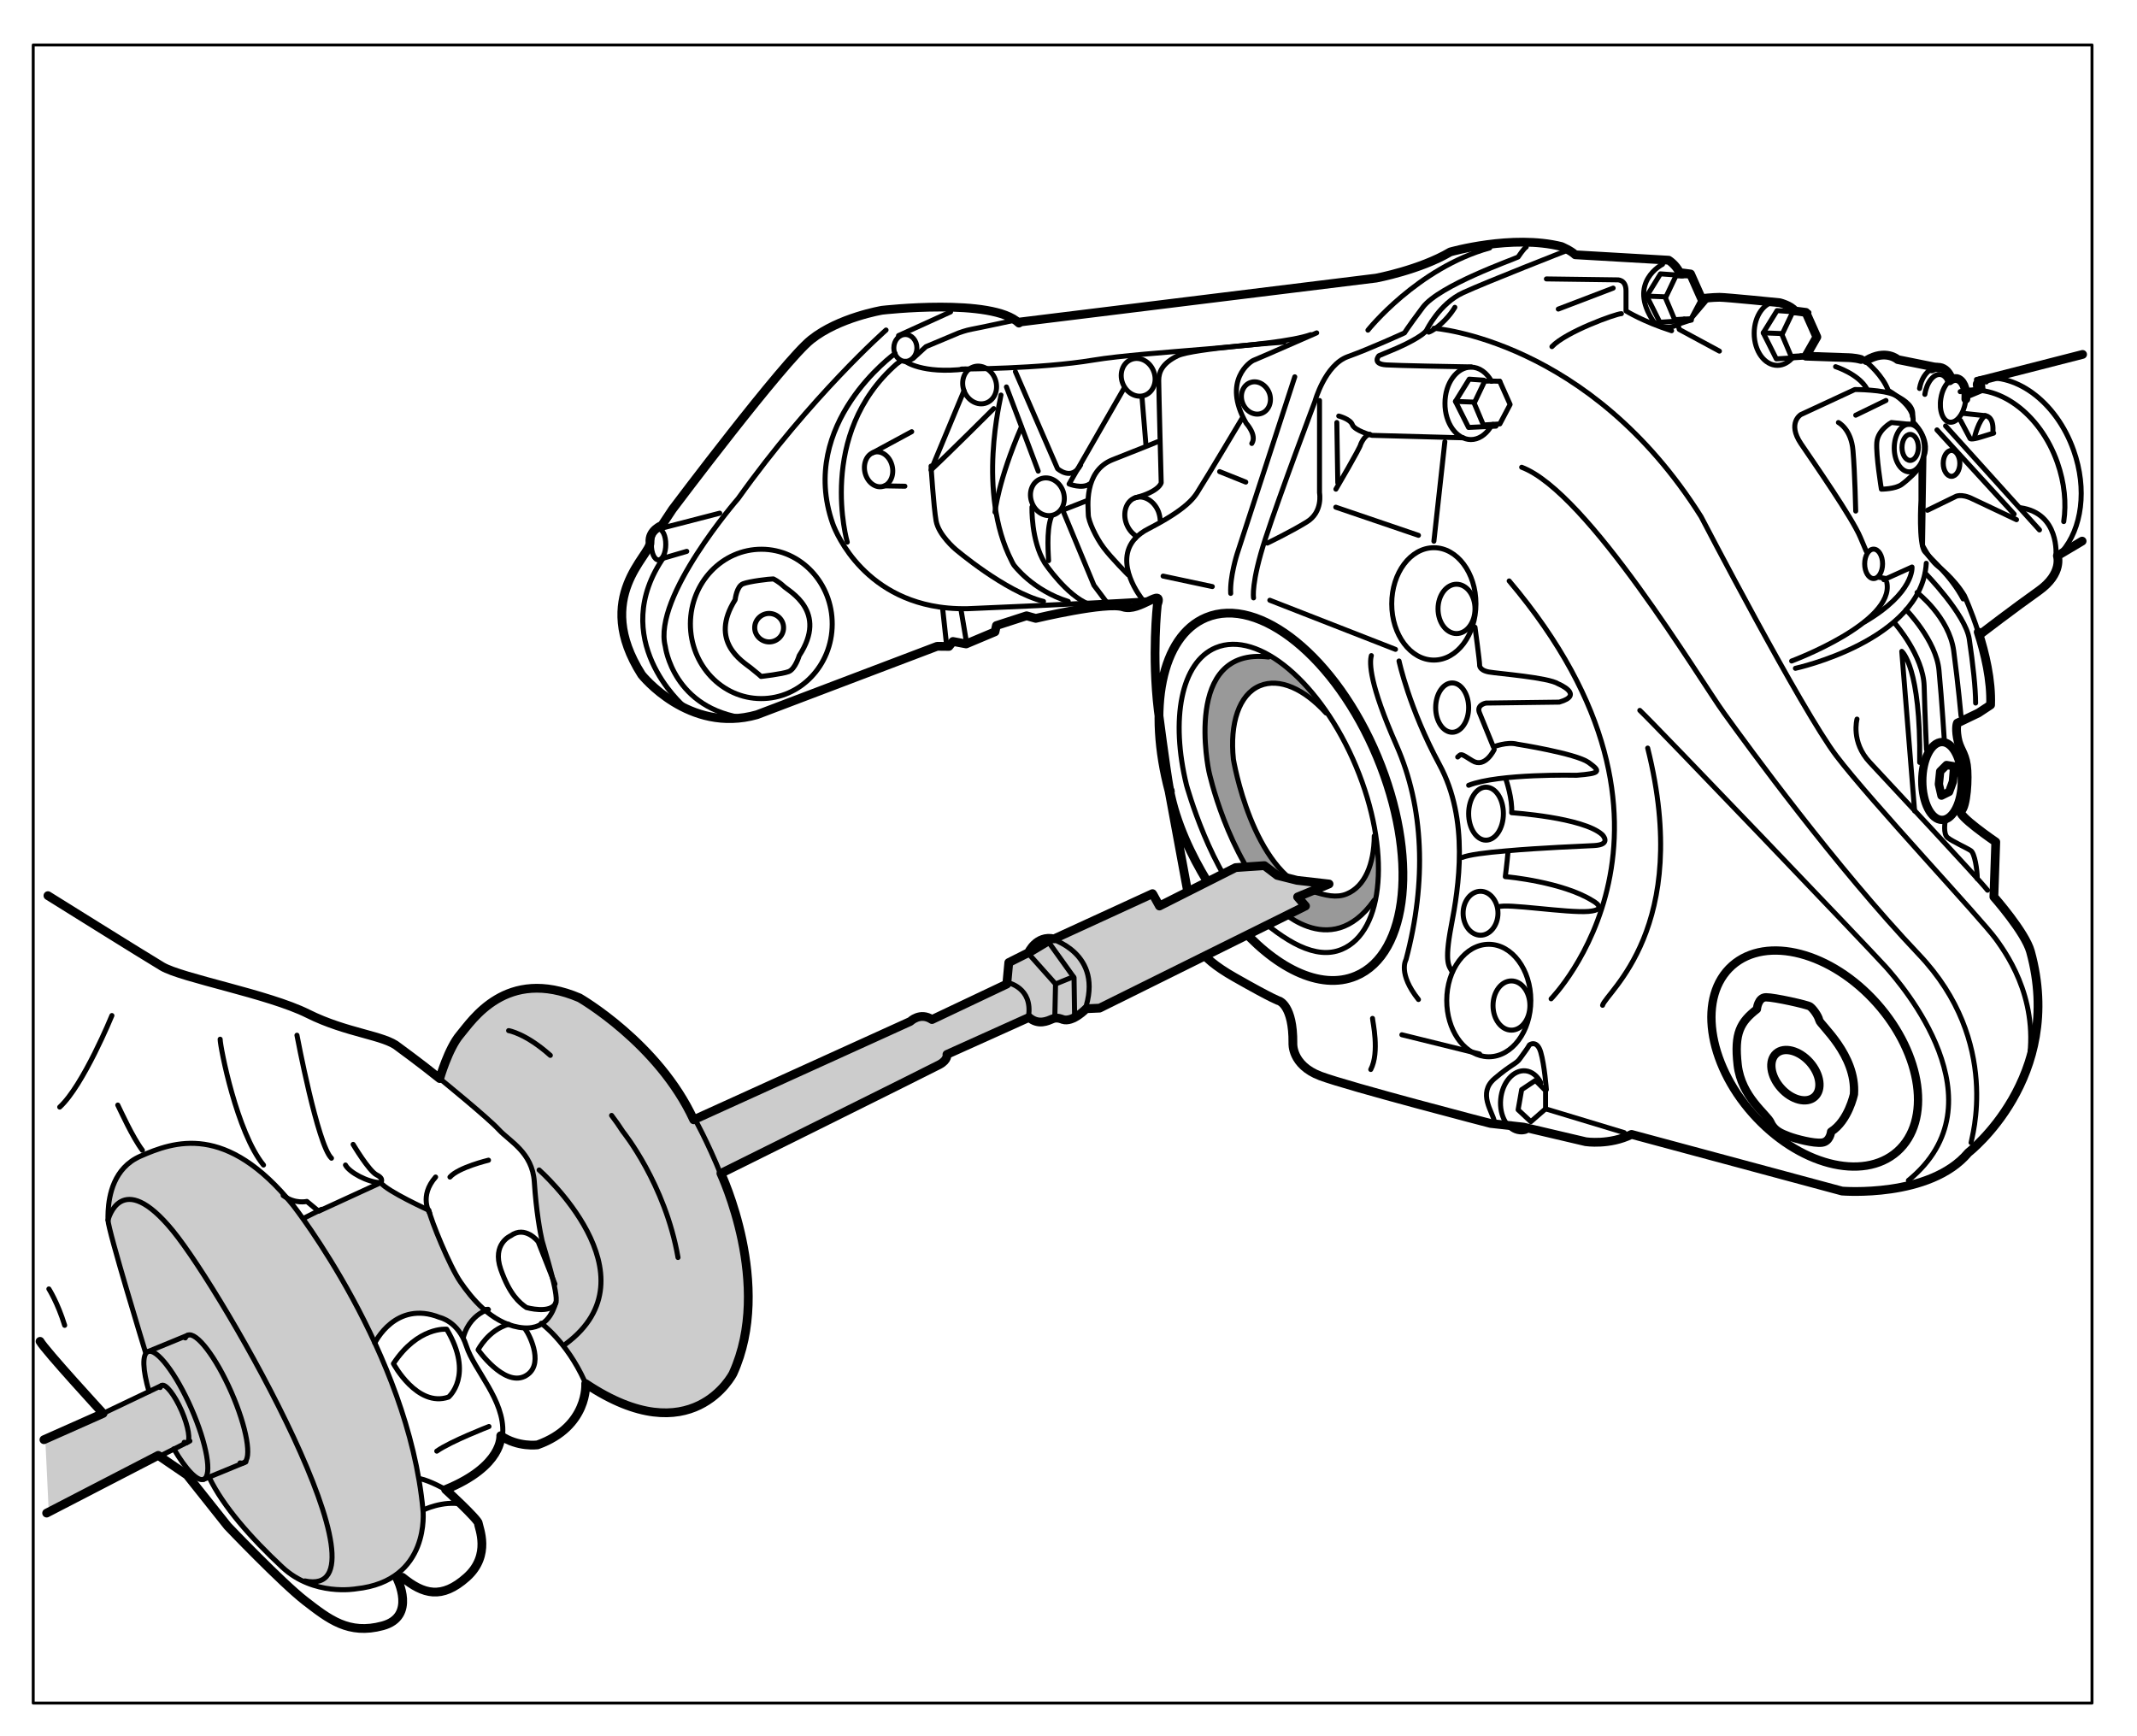 <?xml version="1.0" encoding="UTF-8"?>

<!DOCTYPE svg PUBLIC "-//W3C//DTD SVG 1.1//EN"
  "http://www.w3.org/Graphics/SVG/1.1/DTD/svg11.dtd">

<!-- Generator: Creation Date:2019-08-29 by DrawSVG v11.0.1 build 12123
  TechSVG Profile Copyright(c) 2012-2019 Larson Software Technology, Inc.
--> 
<svg xmlns="http://www.w3.org/2000/svg"
 
 xmlns:xlink="http://www.w3.org/1999/xlink"
 xmlns:ev="http://www.w3.org/2001/xml-events"
 version="1.1"
 width="181.42pt" height="147.40pt"
 viewBox="0.00 0.00 181.42 147.40"
 stroke-linejoin="round" stroke-linecap="round" fill="none" fill-rule="evenodd"
 preserveAspectRatio="xMidYMid meet"
 zoomAndPan="magnify">

<rect x="0.00" y="0.00" width="181.42" height="147.40" fill="#333333" stroke="none"/>

<desc>
"ProfileId:ATA GRAPHICS.GREXCHANGE","ProfileEd:2.6","Source:Created by IsoDraw 5,CGM Filter 5.04","Date:20031113","ColourClass:"
</desc>

<rect fill="#FFFFFF" stroke="none" x="0" y="0" width="181.42pt" height="147.40pt" />

<defs>
</defs>

<!--start metafileId:pictureId-39590023.cgm:Picture 1-->
<g id="grobject.AUTOID_12694" apsname="">
<path  fill="#999999" d="M116.74 76.58C117.11 74.9 117.12 72.85 116.75 70.62C116.75 70.62 116.67 70.97 116.67 70.97C116.65 73.38 115.86 75.26 114.34 75.89C113.47 76.26 112.51 76.02 111.42 75.67C106.29 74.01 104.71 64.47 104.71 64.47C104.39 61.43 105.18 58.96 106.96 58.22C108.62 57.53 110.73 58.5 112.57 60.53C112.57 60.53 112.77 60.66 112.77 60.66C111.26 58.41 109.53 56.67 107.82 55.67C107.82 55.67 107.69 55.78 107.69 55.78C100.36 54.89 102.63 65.49 102.63 65.49C102.63 65.49 104.15 72.64 108.27 76.88C108.27 76.88 112.88 81.81 116.66 76.43C116.66 76.43 116.74 76.58 116.74 76.58Z
"/>
</g>
<path  stroke="#000000" stroke-width="0.249" d="M177.6 144.59C177.6 144.59 2.82 144.59 2.82 144.59C2.82 144.59 2.82 3.82 2.82 3.82C2.82 3.82 177.6 3.82 177.6 3.82C177.6 3.82 177.6 144.59 177.6 144.59"/>
<path  stroke="#000000" stroke-width="0.428" d="M118.77 56.12C118.77 56.12 119.63 60.15 122.19 64.89C124.76 69.62 123.83 75.36 123.2 78.62C122.58 81.88 123.05 82.03 123.28 82.5"/>
<path  stroke="#000000" stroke-width="0.423" d="M71.93 46.03C71.93 46.03 69.28 36.88 76.12 30.9C76.12 30.9 76.43 30.68 76.43 30.68"/>
<path  stroke="#000000" stroke-width="0.423" d="M84.98 33.54C84.98 33.77 82.88 41.76 85.89 47.64C85.94 47.75 86 47.86 86.07 47.97C86.07 47.97 87.66 50.13 90.69 51.06"/>
<path  stroke="#000000" stroke-width="0.423" d="M111.78 28.26C111.78 28.26 106.65 30.51 106.42 30.59C106.19 30.67 103.7 32.3 105.8 35.94C105.8 35.94 106.73 36.95 106.27 37.65"/>
<path  stroke="#000000" stroke-width="0.423" d="M109.92 31.99C109.92 31.99 105.02 47.04 105.02 47.04C105.02 47.04 104.4 48.98 104.48 50.38"/>
<path  stroke="#000000" stroke-width="0.423" d="M112.02 34C112.02 34 112.02 41.84 112.02 41.84C112.02 41.84 112.33 43.47 110.93 44.32C109.53 45.18 107.59 46.11 107.59 46.11"/>
<path  stroke="#000000" stroke-width="0.423" d="M131.28 23.68C131.28 23.68 137.27 23.76 137.27 23.76C137.27 23.76 138.04 23.68 138.04 24.69C138.04 25.7 138.04 26.4 138.04 26.4C138.04 26.4 139.52 27.32 141.91 28.08"/>
<path  stroke="#000000" stroke-width="0.705" d="M161.07 97.76C158.15 100.34 152.65 98.9 148.78 94.54C144.92 90.19 144.14 84.56 147.05 81.98C149.97 79.4 155.47 80.84 159.34 85.19C163.21 89.55 163.98 95.17 161.07 97.76"/>
<path  stroke="#000000" stroke-width="0.705" d="M154.05 93.12C153.37 93.72 152.09 93.39 151.19 92.37C150.29 91.36 150.11 90.04 150.79 89.44C151.47 88.84 152.75 89.18 153.65 90.19C154.55 91.21 154.73 92.52 154.05 93.12"/>
<path  stroke="#000000" stroke-width="0.705" d="M149.15 85.68C149.15 85.68 149.23 84.67 149.93 84.67C150.63 84.67 153.42 85.29 153.66 85.45C153.89 85.6 154.36 86.23 154.44 86.61C154.51 87 157.62 89.56 157.39 92.9C157.39 92.9 156.92 95.15 155.45 96.08C155.45 96.08 155.37 96.93 154.67 97.01C153.97 97.09 152.49 96.7 151.87 96.47C151.25 96.23 150.63 96 150.32 95.3C150.01 94.6 147.83 93.13 147.52 90.41C147.21 87.7 147.75 86.77 149.15 85.68"/>
<path  stroke="#000000" stroke-width="0.423" d="M125.22 53.25C125.22 53.25 125.61 56.12 125.61 56.43C125.61 56.43 125.53 56.89 126.39 57.05C127.24 57.2 131.44 57.51 132.29 58.06C132.29 58.06 134.55 58.99 132.37 59.61C132.37 59.61 126.15 59.69 126.15 59.69C126.15 59.69 125.3 59.84 125.61 60.54C125.61 60.54 126.78 63.41 126.78 63.41C126.78 63.41 127.94 62.95 128.8 63.18C128.8 63.18 133.77 63.96 134.86 64.73C135.94 65.51 135.87 65.66 133.85 65.82C133.85 65.82 127.24 65.66 124.68 66.67"/>
<path  stroke="#000000" stroke-width="0.423" d="M127.24 76.99C127.86 76.68 133.07 77.53 134.86 77.38C136.65 77.22 135.17 76.45 135.17 76.45C132.68 74.9 128.02 74.43 127.79 74.43C127.79 74.43 127.94 73.27 128.02 72.34"/>
<path  stroke="#000000" stroke-width="0.423" d="M121.88 60.08C121.88 58.92 122.51 57.98 123.28 57.98C124.05 57.98 124.68 58.92 124.68 60.08C124.68 61.23 124.05 62.17 123.28 62.17C122.51 62.17 121.88 61.23 121.88 60.08"/>
<path  stroke="#000000" stroke-width="0.423" d="M124.68 69.08C124.68 67.83 125.34 66.83 126.15 66.83C126.97 66.83 127.63 67.83 127.63 69.08C127.63 70.32 126.97 71.33 126.15 71.33C125.34 71.33 124.68 70.32 124.68 69.08"/>
<path  stroke="#000000" stroke-width="0.423" d="M124.21 77.53C124.21 76.51 124.87 75.67 125.69 75.67C126.5 75.67 127.17 76.51 127.17 77.53C127.17 78.56 126.5 79.4 125.69 79.4C124.87 79.4 124.21 78.56 124.21 77.53"/>
<path  stroke="#000000" stroke-width="0.423" d="M126.85 63.64C126.85 63.64 126.08 65.27 124.99 64.58C123.9 63.88 124.06 64.03 123.75 64.27"/>
<path  stroke="#000000" stroke-width="0.423" d="M118.15 51.27C118.15 48.63 119.75 46.5 121.73 46.5C123.7 46.5 125.3 48.63 125.3 51.27C125.3 53.9 123.7 56.04 121.73 56.04C119.75 56.04 118.15 53.9 118.15 51.27"/>
<path  stroke="#000000" stroke-width="0.423" d="M122.08 51.69C122.08 50.54 122.79 49.6 123.65 49.6C124.52 49.6 125.22 50.54 125.22 51.69C125.22 52.85 124.52 53.79 123.65 53.79C122.79 53.79 122.08 52.85 122.08 51.69"/>
<path  stroke="#000000" stroke-width="0.423" d="M127.86 66.21C127.86 66.21 128.41 67.83 128.33 69C128.33 69 134.39 69.39 136.02 70.86C136.02 70.86 136.88 71.71 135.32 71.79C134.34 71.84 130.75 71.98 127.86 72.24C126.15 72.38 124.68 72.57 124.13 72.8"/>
<path  stroke="#000000" stroke-width="0.423" d="M126 89.69C124.21 89.43 122.82 87.41 122.82 84.94C122.82 82.31 124.41 80.17 126.39 80.17C128.36 80.17 129.96 82.31 129.96 84.94C129.96 87.58 128.36 89.72 126.39 89.72C126.26 89.72 126.13 89.71 126 89.69"/>
<path  stroke="#000000" stroke-width="0.423" d="M126.75 85.37C126.75 84.21 127.45 83.28 128.31 83.28C129.18 83.28 129.88 84.21 129.88 85.37C129.88 86.53 129.18 87.46 128.31 87.46C127.45 87.46 126.75 86.53 126.75 85.37"/>
<path  stroke="#000000" stroke-width="0.423" d="M119.01 87.85C119.01 87.85 125.61 89.48 125.61 89.48"/>
<path  stroke="#000000" stroke-width="0.423" d="M131.28 92.51C131.28 92.51 131.12 90.41 130.8 89.33C130.48 88.24 129.84 88.71 129.84 88.71C129.68 89.02 129.36 89.41 129.04 89.87C128.72 90.34 128.32 90.34 126.87 91.58C125.43 92.82 126.71 94.37 126.87 95.23"/>
<path  stroke="#000000" stroke-width="0.423" d="M129.57 96.03C129.39 96.09 129.21 96.11 129.02 96.09C128 96 127.27 94.76 127.4 93.33C127.53 91.9 128.47 90.82 129.5 90.91C130.05 90.96 130.52 91.35 130.81 91.92"/>
<path  stroke="#000000" stroke-width="0.423" d="M130.35 91.73C130.35 91.73 129.18 92.51 129.18 92.51C129.18 92.51 128.88 94.22 128.88 94.22C128.88 94.22 129.96 95.23 129.96 95.23C129.96 95.23 131.21 94.14 131.21 94.14C131.21 94.14 131.21 92.59 131.21 92.59C131.21 92.59 130.35 91.73 130.35 91.73"/>
<path  stroke="#000000" stroke-width="0.423" d="M116.52 86.46C116.52 86.69 117.14 89.33 116.37 90.8"/>
<path  stroke="#000000" stroke-width="0.423" d="M131.21 94.14C131.21 94.14 137.89 96.16 137.89 96.16"/>
<path  stroke="#000000" stroke-width="0.423" d="M163.45 48.67C163.45 48.67 166.87 52.16 167.18 54.26C167.49 56.35 167.72 58.45 167.72 59.69"/>
<path  stroke="#000000" stroke-width="0.423" d="M160.88 52.94C160.88 52.94 163.27 55.66 163.35 58.24C163.42 60.82 163.55 63.64 163.55 63.64"/>
<path  stroke="#000000" stroke-width="0.423" d="M162.75 50.3C162.75 50.3 165.47 52.39 165.86 55.26C166.24 58.13 166.48 60.77 166.48 60.77"/>
<path  stroke="#000000" stroke-width="0.423" d="M161.82 51.77C161.82 51.77 164.38 54.38 164.61 56.91C164.85 59.43 165.08 63.1 165.08 63.1"/>
<path  stroke="#000000" stroke-width="0.423" d="M163.53 47.82C163.14 54.41 152.42 56.74 152.42 56.74"/>
<path  stroke="#000000" stroke-width="0.423" d="M152.1 56.12C152.1 56.12 160.88 52.86 160.18 49.45"/>
<path  stroke="#000000" stroke-width="0.423" d="M158.4 46.71C158.4 46.71 158.63 47.27 157.93 45.61C157.23 43.95 154.05 39.38 152.88 37.65C151.72 35.91 152.88 35.2 152.88 35.2C152.88 35.2 157.47 33.07 157.47 33.07C157.47 33.07 159.95 33.07 160.88 33.55C161.82 34.02 162.51 34.57 162.36 35.36"/>
<path  stroke="#000000" stroke-width="0.423" d="M160.11 34C160.11 34 157.54 35.25 157.54 35.25"/>
<path  stroke="#000000" stroke-width="0.423" d="M156.07 35.87C156.07 35.87 157.16 36.41 157.31 38.27C157.47 40.13 157.54 43.39 157.54 43.39"/>
<path  stroke="#000000" stroke-width="0.423" d="M160.81 38.04C160.81 36.92 161.38 36.02 162.09 36.02C162.8 36.02 163.37 36.92 163.37 38.04C163.37 39.15 162.8 40.06 162.09 40.06C161.38 40.06 160.81 39.15 160.81 38.04"/>
<path  stroke="#000000" stroke-width="0.423" d="M161.47 37.99C161.47 37.38 161.78 36.88 162.16 36.88C162.55 36.88 162.86 37.38 162.86 37.99C162.86 38.59 162.55 39.09 162.16 39.09C161.78 39.09 161.47 38.59 161.47 37.99"/>
<path  stroke="#000000" stroke-width="0.423" d="M162.09 36.02C162.09 36.02 160.57 35.87 160.57 35.87C160.57 35.87 159.41 36.49 159.33 37.57C159.25 38.66 159.72 41.53 159.72 41.53C159.72 41.53 160.88 41.53 161.43 41.14C161.97 40.75 162.76 40 162.91 39.69"/>
<path  stroke="#000000" stroke-width="0.423" d="M155.83 31.13C155.83 31.13 157.78 31.75 158.48 33"/>
<path  stroke="#000000" stroke-width="0.423" d="M122.66 37.5C122.66 37.5 121.73 45.95 121.73 45.95"/>
<path  stroke="#000000" stroke-width="0.423" d="M124.91 31.15C123.44 31.13 118.67 31.04 117.69 30.98C116.44 30.9 117.06 30.2 117.06 30.2C117.06 30.2 118 29.81 118.54 29.58C119.08 29.35 120.79 28.55 121.11 28.03C121.11 28.03 122.19 25.78 124.21 24.85C126.23 23.92 132.99 21.28 132.99 21.28"/>
<path  stroke="#000000" stroke-width="0.423" d="M137.65 26.63C137.19 26.63 132.91 28.18 131.75 29.43"/>
<path  stroke="#000000" stroke-width="0.423" d="M136.95 24.46C136.95 24.46 132.29 26.24 132.29 26.24"/>
<path  stroke="#000000" stroke-width="0.423" d="M167.33 97.01C167.33 96.78 169.97 88.47 162.9 81.03C155.83 73.58 148.37 63.33 146.36 60.54C144.33 57.75 134.78 41.76 129.18 39.67"/>
<path  stroke="#000000" stroke-width="0.423" d="M139.21 60.31C140.45 61.47 158.79 80.64 160.11 82.11C161.38 83.54 170.14 93.59 162.01 100.22"/>
<path  stroke="#000000" stroke-width="0.423" d="M121.73 27.87C121.73 27.87 134.93 28.8 144.41 43.86C144.41 43.86 152.96 60.31 155.91 64.19C158.86 68.07 168.19 78 169.43 79.71C170.6 81.31 173.34 85.39 172.07 91.04"/>
<path  stroke="#000000" stroke-width="0.423" d="M109.01 29.05C109.01 29.05 101.3 29.58 99.99 30.2C98.69 30.83 98.37 31.56 98.37 32.3C98.37 33.03 98.58 40.98 98.58 40.98C98.58 40.98 98.46 41.72 96.35 42.27"/>
<path  stroke="#000000" stroke-width="0.423" d="M96.48 45.52C96.12 45.31 95.81 44.94 95.63 44.47C95.28 43.54 95.6 42.55 96.35 42.27C97.1 41.99 97.99 42.52 98.35 43.45C98.43 43.68 98.48 43.91 98.49 44.13"/>
<path  stroke="#000000" stroke-width="0.423" d="M96.38 45.7C96.66 45.41 97.02 45.13 97.5 44.89C101.3 42.93 101.52 41.96 101.95 41.31C102.38 40.66 105.42 35.56 105.42 35.56"/>
<path  stroke="#000000" stroke-width="0.423" d="M96.95 50.85C96.95 50.85 94.46 47.78 96.38 45.7"/>
<path  stroke="#000000" stroke-width="0.423" d="M87.6 42.66C87.28 41.82 87.62 40.92 88.35 40.65C89.09 40.38 89.93 40.84 90.24 41.68C90.55 42.53 90.22 43.43 89.48 43.7C88.75 43.97 87.91 43.51 87.6 42.66"/>
<path  stroke="#000000" stroke-width="0.423" d="M95.3 32.52C94.99 31.68 95.33 30.78 96.06 30.51C96.8 30.24 97.64 30.7 97.95 31.55C98.26 32.39 97.92 33.29 97.19 33.56C96.46 33.83 95.62 33.37 95.3 32.52"/>
<path  stroke="#000000" stroke-width="0.423" d="M81.84 33.17C81.53 32.33 81.87 31.43 82.6 31.16C83.33 30.89 84.18 31.35 84.49 32.2C84.8 33.04 84.46 33.94 83.73 34.21C83 34.48 82.15 34.02 81.84 33.17"/>
<path  stroke="#000000" stroke-width="0.423" d="M92.29 42.5C92.29 42.5 90.22 43.31 90.22 43.31C90.22 43.31 92.87 49.69 92.87 49.69C92.87 49.69 94.07 51.29 94.07 51.29"/>
<path  stroke="#000000" stroke-width="0.423" d="M85.44 32.85C85.44 32.85 86.62 35.96 86.62 35.96C86.62 35.96 88.14 40 88.14 40"/>
<path  stroke="#000000" stroke-width="0.423" d="M84.47 43.48C84.47 43.48 84.72 40.84 86.71 36.25"/>
<path  stroke="#000000" stroke-width="0.423" d="M84.36 34.69C84.36 34.69 80.45 38.59 79.04 39.9C79.04 39.9 81.84 33.17 81.84 33.17"/>
<path  stroke="#000000" stroke-width="0.423" d="M79.04 39.57C79.04 39.57 79.26 43.04 79.47 44.23C79.69 45.43 81.1 46.62 81.1 46.62C81.1 46.62 85.33 50.24 88.59 51.06"/>
<path  stroke="#000000" stroke-width="0.423" d="M129.57 20.97C129.34 21.12 128.88 21.82 128.88 21.82C128.41 22.05 122.19 24.23 120.79 26.09C119.4 27.95 119.24 28.26 119.24 28.26C119.24 28.26 116.37 29.58 114.42 30.28C112.48 30.98 111.63 34.08 111.63 34.08C111.63 34.08 108.67 41.92 107.43 45.72C106.19 49.52 106.42 50.76 106.42 50.76"/>
<path  stroke="#000000" stroke-width="0.423" d="M95.76 48.79C95.76 48.79 94.35 47.38 93.7 46.51C93.04 45.64 92.39 44.23 92.39 43.69C92.39 43.15 91.96 40.01 94.45 39.03C96.95 38.05 98.26 37.51 98.26 37.51"/>
<path  stroke="#000000" stroke-width="0.423" d="M95.43 32.96C95.43 32.96 90.76 41.09 90.76 41.09C90.76 41.09 91.85 41.53 92.5 41.09"/>
<path  stroke="#000000" stroke-width="0.423" d="M87.61 43.04C87.61 43.04 87.51 45.86 88.7 47.81C88.7 47.81 90.57 50.59 92.44 51.29"/>
<path  stroke="#000000" stroke-width="0.423" d="M145.97 29.81C145.97 29.81 142.56 27.97 142.56 27.97C142.56 27.97 142.45 27.53 142.45 27.53C142.45 27.53 143.42 27.21 143.42 27.21C143.42 27.21 145.03 25.31 145.03 25.31"/>
<path  stroke="#000000" stroke-width="0.423" d="M141.14 22.44C141.14 22.44 138.11 23.96 140.39 27.32C140.39 27.32 141.36 28.19 142.45 27.53"/>
<path  stroke="#000000" stroke-width="0.423" d="M123.51 26.09C123.51 26.09 123.01 26.99 122.03 27.75C121.71 28 121.47 28.14 121.29 28.2"/>
<path  stroke="#000000" stroke-width="0.423" d="M159.93 49.22C159.93 49.22 162.32 48.14 162.32 48.14C162.32 48.14 162.54 50.31 158.3 52.8"/>
<path  stroke="#000000" stroke-width="0.705" d="M165.25 64.95C165.25 64.95 164.71 65.49 164.71 65.49C164.71 65.49 164.6 66.58 164.6 66.58C164.6 66.58 164.82 67.55 164.82 67.55C164.82 67.55 165.47 67.23 165.47 67.23C165.47 67.23 165.79 66.36 165.79 66.36C165.79 66.36 165.9 65.06 165.9 65.06C165.9 65.06 165.25 64.95 165.25 64.95"/>
<path  stroke="#000000" stroke-width="0.705" d="M163.19 66.31C163.19 64.48 163.94 63 164.87 63C165.8 63 166.55 64.48 166.55 66.31C166.55 68.13 165.8 69.61 164.87 69.61C163.94 69.61 163.19 68.13 163.19 66.31"/>
<path  stroke="#000000" stroke-width="0.423" d="M165.14 69.72C165.14 69.72 164.93 70.81 165.36 71.13C165.79 71.46 166.99 72 167.31 72.22C167.64 72.43 167.86 73.84 167.86 74.6"/>
<path  stroke="#000000" stroke-width="0.423" d="M157.65 61.05C157.65 61.05 157.11 63 158.74 64.73C160.36 66.47 167.96 74.6 168.73 75.58"/>
<path  stroke="#000000" stroke-width="0.423" d="M162.54 68.85C162.54 68.85 161.45 55.3 161.45 55.3C161.45 55.3 163.08 56.6 162.97 64.73"/>
<path  stroke="#000000" stroke-width="0.423" d="M163.08 39.46C163.08 39.46 163.08 41.53 163.08 42.5C163.08 42.5 162.86 46.19 163.41 46.84C163.95 47.49 165.6 48.85 166.66 50.85"/>
<path  stroke="#000000" stroke-width="0.423" d="M158.3 47.87C158.3 47.18 158.64 46.62 159.06 46.62C159.48 46.62 159.82 47.18 159.82 47.87C159.82 48.56 159.48 49.12 159.06 49.12C158.64 49.12 158.3 48.56 158.3 47.87"/>
<path  stroke="#000000" stroke-width="0.423" d="M160.15 49.12C160.15 49.12 159.5 49.01 159.5 49.01"/>
<path  stroke="#000000" stroke-width="0.423" d="M75.88 29.54C75.88 28.91 76.32 28.4 76.86 28.4C77.4 28.4 77.84 28.91 77.84 29.54C77.84 30.17 77.4 30.68 76.86 30.68C76.32 30.68 75.88 30.17 75.88 29.54"/>
<path  stroke="#000000" stroke-width="0.423" d="M76.86 30.68C76.86 30.68 78.27 31.77 81.96 31.33"/>
<path  stroke="#000000" stroke-width="0.423" d="M73.49 40.32C73.22 39.55 73.48 38.7 74.09 38.44C74.69 38.18 75.41 38.59 75.68 39.36C75.96 40.14 75.69 40.98 75.09 41.25C74.48 41.51 73.77 41.1 73.49 40.32"/>
<path  stroke="#000000" stroke-width="0.423" d="M74.09 38.44C74.09 38.44 77.4 36.65 77.4 36.65"/>
<path  stroke="#000000" stroke-width="0.423" d="M81.64 31.33C81.64 31.33 88.26 31.33 92.82 30.57C97.38 29.81 108.24 29.49 111.28 28.41"/>
<path  stroke="#000000" stroke-width="0.423" d="M86.2 31.55C86.2 31.55 89.78 39.79 89.78 39.79C89.78 39.79 90.98 40.88 91.74 39.47"/>
<path  stroke="#000000" stroke-width="0.423" d="M89.02 47.6C89.02 47.27 88.8 45.11 89.24 43.91"/>
<path  stroke="#000000" stroke-width="0.423" d="M96.95 33.72C96.95 33.72 97.28 37.73 97.28 37.73"/>
<path  stroke="#000000" stroke-width="0.423" d="M77.52 30.43C77.52 30.43 78.61 29.43 78.61 29.43C78.61 29.43 81.4 28.26 81.4 28.26C81.4 28.26 82.03 28.03 82.49 27.95C82.96 27.87 86.22 27.17 86.22 27.17"/>
<path  stroke="#000000" stroke-width="0.423" d="M76.28 28.49C76.28 28.49 80.7 26.48 80.7 26.48"/>
<path  stroke="#000000" stroke-width="0.423" d="M105.49 34.21C105.22 33.49 105.51 32.71 106.14 32.48C106.76 32.25 107.49 32.65 107.76 33.37C108.02 34.09 107.73 34.86 107.11 35.09C106.48 35.33 105.76 34.93 105.49 34.21"/>
<path  stroke="#000000" stroke-width="0.423" d="M124.22 37.17C124.22 37.17 116.47 36.96 116.47 36.96C116.47 36.96 114.98 36.55 114.81 36.06C114.64 35.57 113.65 35.32 113.65 35.32"/>
<path  stroke="#000000" stroke-width="0.423" d="M113.41 41.53C113.41 41.53 115.51 37.96 115.51 37.73C115.51 37.73 115.82 36.95 116.29 36.87"/>
<path  stroke="#000000" stroke-width="0.423" d="M113.49 35.87C113.49 36.1 113.57 40.99 113.57 40.99"/>
<path  stroke="#000000" stroke-width="0.423" d="M116.13 28.03C116.13 28.03 120.33 22.75 126.47 21.05"/>
<path  stroke="#000000" stroke-width="0.423" d="M131.68 84.8C131.68 84.8 145.89 70.34 128.12 49.32"/>
<path  stroke="#000000" stroke-width="0.423" d="M136.05 85.35C136.33 84.26 143.71 78.8 139.88 63.51"/>
<path  stroke="#000000" stroke-width="0.423" d="M126.49 36.34C126.08 36.94 125.5 37.32 124.87 37.32C123.65 37.31 122.66 35.94 122.67 34.24C122.67 32.54 123.67 31.17 124.88 31.17C125.59 31.17 126.22 31.64 126.62 32.37"/>
<g id="grobject.IsoG1" apsname="">
<path  stroke="#000000" stroke-width="0.423" d="M127.32 32.37C127.32 32.37 126.62 32.35 126.62 32.35"/>
<g id="grobject.IsoG2" apsname="">
<path  stroke="#000000" stroke-width="0.423" d="M126.74 36.03C126.74 36.03 127.33 35.99 127.33 35.99C127.33 35.99 128.2 34.34 128.2 34.34C128.2 34.34 127.32 32.37 127.32 32.37"/>
<path  stroke="#000000" stroke-width="0.423" d="M126.62 32.35C126.62 32.35 126.04 32.36 126.04 32.36C126.04 32.36 125.15 34.23 125.15 34.23C125.15 34.23 125.93 36.08 125.93 36.08C125.93 36.08 126.74 36.03 126.74 36.03"/>
<path  stroke="#000000" stroke-width="0.423" d="M125.98 32.28C125.98 32.28 124.73 32.19 124.73 32.19C124.73 32.19 123.56 34.08 123.56 34.08C123.56 34.08 124.67 36.29 124.67 36.29C124.67 36.29 127 36.18 127 36.18"/>
<path  stroke="#000000" stroke-width="0.423" d="M125.16 34.14C125.16 34.14 123.56 34.08 123.56 34.08"/>
</g>
</g>
<g id="grobject.IsoG3" apsname="">
<path  stroke="#000000" stroke-width="0.423" d="M143.53 23.41C143.53 23.41 142.71 23.42 142.71 23.42"/>
<g id="grobject.IsoG4" apsname="">
<path  stroke="#000000" stroke-width="0.423" d="M142.59 23.26C142.59 23.26 143.56 23.43 143.56 23.43C143.56 23.43 144.44 25.41 144.44 25.41C144.44 25.41 143.57 27.06 143.57 27.06C143.57 27.06 142.98 27.09 142.98 27.09"/>
<path  stroke="#000000" stroke-width="0.423" d="M142.86 23.42C142.86 23.42 142.28 23.42 142.28 23.42C142.28 23.42 141.39 25.29 141.39 25.29C141.39 25.29 142.17 27.14 142.17 27.14C142.17 27.14 142.98 27.09 142.98 27.09"/>
<path  stroke="#000000" stroke-width="0.423" d="M142.22 23.34C142.22 23.34 140.96 23.25 140.96 23.25C140.96 23.25 139.8 25.14 139.8 25.14C139.8 25.14 140.91 27.36 140.91 27.36C140.91 27.36 143.59 27.18 143.59 27.18"/>
<path  stroke="#000000" stroke-width="0.423" d="M141.4 25.2C141.4 25.2 139.8 25.14 139.8 25.14"/>
</g>
</g>
<g id="grobject.IsoG5" apsname="">
<path  stroke="#000000" stroke-width="0.423" d="M153.57 26.53C153.57 26.53 152.75 26.54 152.75 26.54"/>
<g id="grobject.IsoG6" apsname="">
<path  stroke="#000000" stroke-width="0.423" d="M152.88 30.21C152.88 30.21 153.46 30.17 153.46 30.17C153.46 30.17 154.33 28.52 154.33 28.52C154.33 28.52 153.39 26.46 153.39 26.46"/>
<path  stroke="#000000" stroke-width="0.423" d="M152.75 26.54C152.75 26.54 152.17 26.54 152.17 26.54C152.17 26.54 151.28 28.41 151.28 28.41C151.28 28.41 152.06 30.26 152.06 30.26C152.06 30.26 152.88 30.21 152.88 30.21"/>
<path  stroke="#000000" stroke-width="0.423" d="M152.11 26.46C152.11 26.46 150.86 26.37 150.86 26.37C150.86 26.37 149.69 28.26 149.69 28.26C149.69 28.26 150.8 30.47 150.8 30.47C150.8 30.47 153.48 30.3 153.48 30.3"/>
<path  stroke="#000000" stroke-width="0.423" d="M151.29 28.32C151.29 28.32 149.69 28.26 149.69 28.26"/>
</g>
</g>
<path  stroke="#000000" stroke-width="0.423" d="M152.24 30.3C151.88 30.74 151.41 31.02 150.89 31.02C149.8 31.02 148.92 29.8 148.92 28.3C148.92 26.8 149.8 25.59 150.89 25.59C151.49 25.59 152.02 25.95 152.39 26.52"/>
<path  stroke="#000000" stroke-width="0.746" d="M157.99 30.52C157.45 30.36 156.8 30.36 156.8 30.36C156.8 30.36 153.31 30.24 153.31 30.24C153.31 30.24 154.24 28.61 154.24 28.61C154.24 28.61 153.31 26.52 153.31 26.52C153.31 26.52 152.38 26.4 152.38 26.4C152.03 25.93 151.09 25.7 151.09 25.7C151.09 25.7 146.55 25.24 145.97 25.24C145.38 25.24 144.45 25.35 144.45 25.35C144.45 25.35 143.52 23.26 143.52 23.26C143.52 23.26 142.59 23.14 142.59 23.14C142.24 22.44 141.66 22.09 141.66 22.09C141.66 22.09 133.73 21.63 133.73 21.63C133.38 21.28 132.56 20.93 132.56 20.93C128.37 19.88 123.12 21.39 123.12 21.39C120.56 22.91 116.83 23.61 116.83 23.61C116.83 23.61 86.65 27.33 86.65 27.33"/>
<path  stroke="#000000" stroke-width="0.428" d="M167.94 53.66C167.36 51.85 166.76 50.56 166.76 50.56C165.86 49.07 164.5 48.05 164.5 48.05C163.76 47.44 163.21 46.3 163.21 46.3C163.21 46.3 163.33 38.74 163.33 38.74C163.91 37.22 162.4 35.83 162.4 35.83C162.63 34.43 160.3 33.15 160.3 33.15C159.83 31.87 158.55 30.82 158.55 30.82C158.42 30.69 158.21 30.59 157.99 30.52"/>
<path  stroke="#000000" stroke-linecap="butt" stroke-width="0.746" d="M167.94 53.66C168.52 55.45 169.07 57.76 168.99 59.85C168.99 59.85 167.96 60.53 167.96 60.53C167.96 60.53 166.17 61.39 166.17 61.39C166.17 61.39 166.01 61.71 166.17 62.64C166.32 63.57 166.79 63.88 166.94 64.96C167.1 66.05 166.94 68.53 166.48 68.84C166.01 69.15 169.43 71.48 169.43 71.48C169.43 71.48 169.27 76.14 169.27 76.14C169.27 76.14 171.93 79.15 172.38 80.79C175.33 91.5 167.1 97.86 167.1 97.86C163.84 101.74 156.38 101.12 156.38 101.12C156.38 101.12 138.51 96.31 138.51 96.31C136.64 97.24 134.62 96.93 134.62 96.93C134.62 96.93 129.34 95.69 129.34 95.69C129.34 95.69 126.54 95.38 126.54 95.38C126.54 95.38 114.58 92.28 112.09 91.35C109.61 90.41 109.76 88.55 109.76 88.55C109.79 85.36 108.6 84.98 108.6 84.98C108.6 84.98 108.17 84.89 104.8 82.97C101.43 81.06 101.61 79.93 101.61 79.93C101.61 79.93 99.25 67.18 99.25 67.18C97.4 60.22 98.57 54.02 102.39 52.43C106.9 50.55 113.41 55.84 116.92 64.24C120.43 72.65 119.62 80.98 115.1 82.86C112.07 84.13 108.15 82.16 104.83 78.18C104.83 78.18 100.35 72.85 99.28 66.99C98.96 65.2 98.33 60.31 98.33 60.31C97.77 55.65 98.25 51.35 98.25 51.35C98.82 49.77 96.75 51.99 95.35 51.53C93.95 51.06 87.93 52.5 87.93 52.5C87.93 52.5 87.15 52.28 87.15 52.28C87.15 52.28 84.59 53.11 84.59 53.11C84.59 53.11 84.47 53.64 84.47 53.64C84.47 53.64 82.02 54.67 82.02 54.67C82.02 54.67 80.9 54.46 80.9 54.46C80.9 54.46 80.56 54.88 80.56 54.88C80.56 54.88 79.56 54.87 79.56 54.87C79.56 54.87 64.26 60.68 64.26 60.68C58.46 62.33 54.47 57.28 54.47 57.28C50.26 50.66 55.29 47.11 55.18 46.06C55.08 45.02 56.19 44.6 56.19 44.6C56.19 44.6 57.09 43.24 57.09 43.24C57.09 43.24 66.51 30.7 68.86 28.83C71.21 26.95 74.89 26.34 74.89 26.34C74.89 26.34 84.27 25.26 86.5 27.43"/>
<path  stroke="#000000" stroke-linecap="butt" stroke-width="0.746" d="M99.35 67.18C99.35 67.18 99.28 67.21 99.28 67.21"/>
<path  stroke="#000000" stroke-linecap="butt" stroke-width="0.746" d="M99.28 66.99C99.3 67.06 99.33 67.12 99.35 67.18"/>
<g id="grobject.IsoG7" apsname="">
<path  stroke="#000000" stroke-linecap="butt" stroke-width="0.428" d="M75.22 28.02C75.22 28.02 68.84 33.65 62.67 42.32C62.67 42.32 55.39 50.68 56.48 54.88C56.48 54.88 57.13 60.23 63.37 60.99"/>
<path  stroke="#000000" stroke-linecap="butt" stroke-width="0.428" d="M58.02 59.92C58.02 59.92 51.47 54.25 56.41 47.22"/>
<path  stroke="#000000" stroke-linecap="butt" stroke-width="0.428" d="M56.52 46.23C56.52 46.95 56.24 47.54 55.9 47.54C55.56 47.53 55.29 46.95 55.3 46.22C55.3 45.5 55.58 44.91 55.91 44.91C56.25 44.92 56.53 45.5 56.52 46.23"/>
<path  stroke="#000000" stroke-linecap="butt" stroke-width="0.428" d="M55.91 44.91C55.91 44.91 61.1 43.57 61.1 43.57"/>
<path  stroke="#000000" stroke-linecap="butt" stroke-width="0.428" d="M56.18 47.43C56.18 47.43 58.3 46.81 58.3 46.81"/>
<path  stroke="#000000" stroke-linecap="butt" stroke-width="0.428" d="M75.99 30.01C75.99 30.01 67.72 35.95 70.69 44.45C70.69 44.45 72.71 50.48 79.71 51.53C80.72 51.68 81.82 51.72 83.03 51.64C83.03 51.64 91.51 51.29 97.33 50.94"/>
<path  stroke="#000000" stroke-linecap="butt" stroke-width="0.428" d="M80.34 54.56C80.34 54.56 80.02 51.62 80.02 51.62"/>
<path  stroke="#000000" stroke-linecap="butt" stroke-width="0.428" d="M82.02 54.36C82.02 54.36 81.58 51.74 81.58 51.74"/>
<path  stroke="#000000" stroke-linecap="butt" stroke-width="0.428" d="M58.61 52.95C58.63 49.44 61.33 46.62 64.66 46.63C67.98 46.64 70.67 49.5 70.65 53C70.64 56.5 67.93 59.33 64.6 59.31C61.28 59.3 58.6 56.45 58.61 52.95"/>
<path  stroke="#000000" stroke-linecap="butt" stroke-width="0.428" d="M64.07 53.29C64.07 52.62 64.63 52.08 65.3 52.08C65.98 52.09 66.53 52.63 66.52 53.3C66.52 53.96 65.97 54.5 65.29 54.5C64.62 54.49 64.07 53.95 64.07 53.29"/>
<path  stroke="#000000" stroke-linecap="butt" stroke-width="0.428" d="M65.65 49.15C65.65 49.15 66.1 49.36 66.54 49.78C66.98 50.2 70.32 51.9 67.85 55.66C67.85 55.66 67.51 56.81 66.95 57.02C66.4 57.23 64.61 57.43 64.61 57.43C64.61 57.43 64.39 57.22 63.72 56.69C63.05 56.16 60.17 54.47 62.41 50.92C62.41 50.92 62.53 49.77 63.09 49.56C63.64 49.35 65.32 49.15 65.65 49.15"/>
</g>
<g id="grobject.AUTOID_12830" apsname="">
<path  stroke="#000000" stroke-linecap="butt" stroke-width="0.428" d="M106.33 77.46C109.12 79.97 111.71 81.52 113.91 80.6C117.53 79.09 118.07 72.14 115.12 65.07C112.16 57.99 106.83 53.48 103.21 54.99C100.26 56.22 99.36 61.07 100.73 66.66C100.73 66.66 102.83 74.29 106.33 77.46"/>
</g>
<path  stroke="#000000" stroke-width="0.423" d="M75.09 41.25C75.09 41.25 76.82 41.28 76.82 41.28"/>
<path  stroke="#000000" stroke-linecap="butt" stroke-width="0.423" d="M120.42 45.45C120.42 45.45 113.4 43.06 113.4 43.06"/>
<path  stroke="#000000" stroke-width="0.423" d="M118.47 55.13C117.76 54.86 109.14 51.49 107.8 50.96"/>
<path  stroke="#000000" stroke-width="0.423" d="M105.76 40.93C105.76 40.93 103.54 40.04 103.54 40.04"/>
<path  stroke="#000000" stroke-width="0.423" d="M102.92 49.8C102.92 49.8 98.74 48.91 98.74 48.91"/>
<path  stroke="#000000" stroke-width="0.423" d="M116.42 55.66C116.25 56.28 116.25 58.05 118.56 63.29C120.87 68.53 121.13 74.83 119.36 81.48C119.36 81.48 118.65 82.64 120.42 84.86"/>
<path  stroke="#000000" stroke-linecap="butt" stroke-width="0.428" d="M107.69 55.78C100.36 54.89 102.63 65.49 102.63 65.49C102.63 65.49 104.15 72.64 108.27 76.88C108.27 76.88 112.88 81.81 116.66 76.43"/>
<g id="grobject.AUTOID_12838" apsname="">
<path  stroke="#000000" stroke-linecap="butt" stroke-width="0.428" d="M112.57 60.53C110.73 58.5 108.62 57.53 106.96 58.22C105.18 58.96 104.39 61.43 104.71 64.47C104.71 64.47 106.29 74.01 111.42 75.67C112.51 76.02 113.47 76.26 114.34 75.89C115.86 75.26 116.65 73.38 116.67 70.97"/>
</g>
<path  stroke="#000000" stroke-linecap="butt" stroke-width="0.746" d="M176.8 30.09C176.8 30.09 168.12 32.31 168.12 32.31C168.12 32.31 168.18 33.02 168.18 33.02C168.18 33.02 167.05 33.49 167.05 33.49"/>
<path  stroke="#000000" stroke-linecap="butt" stroke-width="0.746" d="M165.52 32.33C165.7 32.18 165.91 32.11 166.11 32.14C166.63 32.23 166.96 32.98 166.89 33.88"/>
<path  stroke="#000000" stroke-linecap="butt" stroke-width="0.428" d="M166.89 33.88C166.88 33.97 166.87 34.07 166.85 34.16C166.69 35.18 166.09 35.93 165.51 35.84C164.93 35.75 164.6 34.84 164.77 33.82C164.87 33.16 165.17 32.61 165.52 32.33"/>
<path  stroke="#000000" stroke-linecap="butt" stroke-width="0.746" d="M163.99 31.32C164.21 31.2 164.44 31.15 164.68 31.19C165.13 31.26 165.48 31.64 165.66 32.17"/>
<path  stroke="#000000" stroke-linecap="butt" stroke-width="0.428" d="M162.96 32.98C163.09 32.21 163.49 31.59 163.99 31.32"/>
<path  stroke="#000000" stroke-linecap="butt" stroke-width="0.428" d="M163.41 33.48C163.57 32.45 164.17 31.7 164.75 31.8C165.02 31.84 165.24 32.07 165.38 32.41"/>
<path  stroke="#000000" stroke-linecap="butt" stroke-width="0.746" d="M164.59 31.23C164.59 31.23 161.11 30.53 161.11 30.53C161.11 30.53 160.1 29.61 158.43 30.61"/>
<path  stroke="#000000" stroke-linecap="butt" stroke-width="0.746" d="M176.76 45.94C176.76 45.94 174.66 47.19 174.66 47.19C174.66 47.19 175.16 48.68 173.08 50.16C170.99 51.64 168.2 53.78 168.2 53.78"/>
<path  stroke="#000000" stroke-linecap="butt" stroke-width="0.428" d="M168.63 32.43C168.31 32.34 168.12 32.31 168.12 32.31C168.12 32.31 167.44 32.29 167.8 33.01"/>
<path  stroke="#000000" stroke-linecap="butt" stroke-width="0.428" d="M170.99 43.65C170.99 43.65 164.44 36.5 164.44 36.5"/>
<path  stroke="#000000" stroke-linecap="butt" stroke-width="0.428" d="M165.17 36.16C165.17 36.16 173.14 44.99 173.14 44.99"/>
<path  stroke="#000000" stroke-linecap="butt" stroke-width="0.428" d="M163.63 43.32C163.63 43.32 165.97 42.18 165.97 42.18C165.97 42.18 166.44 41.84 167.51 42.38C167.51 42.38 171.19 44.12 171.19 44.12"/>
<path  stroke="#000000" stroke-linecap="butt" stroke-width="0.428" d="M174.54 47.19C174.54 47.19 174.88 43.58 171.53 43.11"/>
<path  stroke="#000000" stroke-linecap="butt" stroke-width="0.428" d="M167.65 37.03C167.65 37.03 167.98 35.7 168.52 35.29C168.52 35.29 169.25 35.29 169.19 36.56"/>
<path  stroke="#000000" stroke-linecap="butt" stroke-width="0.428" d="M168.52 35.29C168.52 35.29 166.64 35.09 166.64 35.09"/>
<path  stroke="#000000" stroke-linecap="butt" stroke-width="0.428" d="M166.44 35.7C166.44 35.7 167.25 37.23 167.25 37.23C167.25 37.23 167.31 37.37 168.18 37.1C169.05 36.83 169.25 36.77 169.25 36.77"/>
<path  stroke="#000000" stroke-linecap="butt" stroke-width="0.428" d="M166.38 39.34C166.38 39.95 166.06 40.44 165.67 40.44C165.29 40.44 164.97 39.95 164.97 39.34C164.97 38.73 165.29 38.24 165.67 38.24C166.06 38.24 166.38 38.73 166.38 39.34"/>
<g id="grobject.AUTOID_12857" apsname="">
<path  stroke="#000000" stroke-linecap="butt" stroke-width="0.428" d="M167.79 32.22C170.94 31.43 174.56 34.03 176.04 38.24C177.21 41.54 176.73 44.89 175.05 46.84"/>
</g>
<g id="grobject.AUTOID_12858" apsname="">
<path  stroke="#000000" stroke-linecap="butt" stroke-width="0.428" d="M166.41 33.25C169.56 32.46 173.18 35.06 174.66 39.27C175.27 41 175.43 42.74 175.2 44.28"/>
</g>
<g id="grobject.IsoG8" apsname="">
<path  fill="#CCCCCC" d="M3.85 122.3C3.85 122.3 12.47 118.29 12.47 118.29C12.47 118.29 12.02 115.62 12.32 114.87C12.32 114.87 9.12 103.81 9.12 103.81C9.12 103.81 8.53 98.24 14.18 97.42C14.18 97.42 19.61 94.82 25.78 103.51C25.78 103.51 32.1 100.54 32.1 100.54C32.1 100.54 35.81 102.4 36.33 102.7C36.33 102.7 38.34 109.16 41.09 111.16C41.09 111.16 39.46 112.65 39.38 113.31C39.38 113.31 35.52 108.86 31.8 113.91C31.8 113.91 39.68 130.84 33.21 134.03C33.21 134.03 26.67 137.44 21.76 130.69C21.76 130.69 18.34 126.83 17.82 125.56C17.82 125.56 17.01 125.71 16.71 125.49C16.41 125.27 15.07 123.63 14.85 123.11C14.63 122.59 4.14 128.39 4.14 128.39C4.14 128.39 3.85 122.3 3.85 122.3Z
"/>
<path  fill="#CCCCCC" d="M37.23 91.63C37.23 91.63 41.24 78.64 51.95 86.58C51.95 86.58 57 91.26 59.01 95.05C59.01 95.05 77.67 86.36 77.67 86.36C77.67 86.36 78.86 86.29 79.08 86.58C79.08 86.58 85.48 83.46 85.48 83.46C85.48 83.46 85.48 81.83 85.48 81.83C85.48 81.83 87.19 80.94 87.19 80.94C87.19 80.94 88.53 79.83 88.53 79.83C88.53 79.83 89.79 79.53 89.79 79.53C89.79 79.53 97.75 75.89 97.75 75.89C97.75 75.89 98.41 76.93 98.41 76.93C98.41 76.93 104.88 73.66 104.88 73.66C104.88 73.66 107.19 73.44 107.19 73.44C107.19 73.44 108.3 74.26 108.3 74.26C108.3 74.26 112.76 75.07 112.76 75.07C112.76 75.07 110.46 76.11 110.46 76.11C110.46 76.11 110.83 76.86 110.83 76.86C110.83 76.86 93.58 85.62 93.58 85.62C93.58 85.62 92.62 85.54 92.62 85.54C92.62 85.54 91.43 86.29 91.43 86.29C91.43 86.29 90.31 86.51 90.31 86.51C90.31 86.51 89.57 86.36 89.57 86.36C89.57 86.36 88.82 86.73 88.82 86.73C88.82 86.73 87.49 86.36 87.49 86.36C87.49 86.36 80.5 89.4 80.5 89.4C80.5 89.4 80.2 90.37 79.38 90.82C78.56 91.26 61.24 99.65 61.24 99.65C61.24 99.65 66 111.61 61.91 117.17C57.82 122.74 49.94 117.77 49.72 117.55C49.72 117.55 47.78 114.13 47.78 114.13C47.78 114.13 46.3 112.65 46.07 112.5C46.07 112.5 47.86 110.94 47.04 108.93C46.22 106.93 45.41 102.18 45.41 101.43C45.41 100.69 45.55 98.98 44.14 97.65C42.73 96.31 37.23 91.63 37.23 91.63Z
"/>
</g>
<path  stroke="#000000" stroke-linecap="butt" stroke-width="0.746" d="M4.07 76.04C4.07 76.04 12.09 81.05 13.76 82.05C15.43 83.05 22.79 84.39 26.13 86.06C29.47 87.73 32.65 87.89 33.82 88.89C33.82 88.89 35.66 90.23 37.33 91.57C37.33 91.57 38.06 89.01 39.06 87.84C40.06 86.67 42.96 82.05 49.2 84.72C49.2 84.72 55.89 88.56 58.89 95.07C58.89 95.07 77.28 86.72 77.28 86.72C77.28 86.72 78.12 85.89 79.12 86.56C79.12 86.56 85.47 83.55 85.47 83.55C85.47 83.55 85.64 81.72 85.64 81.72C85.64 81.72 87.31 80.88 87.31 80.88C87.31 80.88 87.98 79.38 89.48 79.71C89.48 79.71 97.84 75.87 97.84 75.87"/>
<path  stroke="#000000" stroke-linecap="butt" stroke-width="0.746" d="M97.92 76C97.92 76 98.43 76.92 98.43 76.92C98.43 76.92 104.89 73.66 104.89 73.66C104.89 73.66 107.34 73.49 107.34 73.49C107.34 73.49 108.43 74.32 108.43 74.32C108.43 74.32 110.11 74.74 110.11 74.74C110.11 74.74 112.83 75.05 112.83 75.05C112.83 75.05 110.16 76.15 110.16 76.15C110.16 76.15 110.83 76.92 110.83 76.92C110.83 76.92 93.35 85.59 93.35 85.59C93.35 85.59 92.21 85.64 92.21 85.64C92.21 85.64 91.07 86.84 90.21 86.55C90.21 86.55 89.75 86.33 89.36 86.5C88.95 86.67 88.16 87.07 87.36 86.38C87.36 86.38 80.39 89.52 80.39 89.52C80.39 89.52 80.5 89.98 79.76 90.38C79.02 90.78 61.2 99.62 61.2 99.62C61.2 99.62 65.66 109.08 62.23 116.61C62.23 116.61 58.75 123.51 49.72 117.47C49.72 117.47 49.98 121.11 45.63 122.67C45.63 122.67 43.96 122.89 42.51 121.89C42.51 121.89 42.74 124.45 37.83 126.46C37.83 126.46 40.62 129.02 40.62 129.35C40.62 129.68 41.73 132.02 39.62 133.91C37.5 135.8 35.94 135.36 34.16 133.91C34.16 133.91 33.71 134.02 33.71 134.02C33.71 134.02 35.38 137.25 32.48 138.03C29.59 138.81 27.92 137.47 25.91 135.92C23.9 134.36 19.33 129.57 19.33 129.57C19.33 129.57 15.88 125.23 15.88 125.23C15.88 125.23 13.43 123.56 13.43 123.56C13.43 123.56 3.96 128.46 3.96 128.46"/>
<path  stroke="#000000" stroke-linecap="butt" stroke-width="0.746" d="M3.73 122.23C3.73 122.23 8.75 120 8.75 120C8.75 120 3.84 114.66 3.4 113.88"/>
<path  stroke="#000000" stroke-linecap="butt" stroke-width="0.428" d="M87.31 80.96C87.31 80.96 89.61 83.54 89.61 83.54C89.61 83.54 89.55 86.31 89.55 86.31"/>
<path  stroke="#000000" stroke-linecap="butt" stroke-width="0.428" d="M89.04 80.01C89.04 80.01 91.18 83 91.18 83C91.18 83 91.23 86.36 91.23 86.36"/>
<path  stroke="#000000" stroke-linecap="butt" stroke-width="0.428" d="M89.61 83.54C89.61 83.54 91.12 82.93 91.12 82.93"/>
<path  stroke="#000000" stroke-linecap="butt" stroke-width="0.428" d="M89.18 79.97C89.18 79.97 87.43 81.02 87.43 81.02"/>
<path  stroke="#000000" stroke-linecap="butt" stroke-width="0.428" d="M85.53 83.42C85.53 83.42 87.71 83.82 87.31 86.31"/>
<path  stroke="#000000" stroke-linecap="butt" stroke-width="0.428" d="M89.14 79.67C89.14 79.67 93.81 80.89 92.08 85.81"/>
<path  stroke="#000000" stroke-linecap="butt" stroke-width="0.428" d="M87.37 80.63C87.37 80.63 89.06 80.04 89.06 80.04"/>
<g id="grobject.AUTOID_12874" apsname="">
<path  stroke="#000000" stroke-linecap="butt" stroke-width="0.428" d="M12.65 118.14C12.12 116.33 12.05 114.97 12.56 114.75C13.28 114.43 14.94 116.6 16.25 119.59C17.56 122.58 18.03 125.27 17.3 125.59C16.78 125.82 15.77 124.75 14.76 123.01"/>
</g>
<g id="grobject.AUTOID_12875" apsname="">
<path  stroke="#000000" stroke-linecap="butt" stroke-width="0.428" d="M15.73 113.59C15.78 113.48 15.85 113.4 15.94 113.36C16.67 113.04 18.33 115.21 19.64 118.2C20.95 121.19 21.42 123.88 20.69 124.19C20.6 124.23 20.49 124.23 20.38 124.2"/>
</g>
<path  stroke="#000000" stroke-linecap="butt" stroke-width="0.428" d="M12.56 114.75C12.56 114.75 15.94 113.36 15.94 113.36"/>
<path  stroke="#000000" stroke-linecap="butt" stroke-width="0.428" d="M17.3 125.59C17.3 125.59 20.87 124.12 20.87 124.12"/>
<g id="grobject.AUTOID_12878" apsname="">
<path  stroke="#000000" stroke-linecap="butt" stroke-width="0.428" d="M13.6 117.8C13.63 117.71 13.67 117.64 13.74 117.62C14.08 117.47 14.83 118.44 15.42 119.78C16 121.12 16.2 122.33 15.87 122.48C15.8 122.51 15.73 122.5 15.64 122.45"/>
</g>
<path  stroke="#000000" stroke-linecap="butt" stroke-width="0.428" d="M8.75 120C8.75 120 13.74 117.62 13.74 117.62"/>
<path  stroke="#000000" stroke-linecap="butt" stroke-width="0.428" d="M16.12 122.34C16.12 122.34 13.09 123.87 13.09 123.87"/>
<path  stroke="#000000" stroke-linecap="butt" stroke-width="0.428" d="M37.33 91.57C37.33 91.57 41.43 94.9 42.35 95.91C43.27 96.91 45.19 97.83 45.36 100.33C45.52 102.83 45.86 104.67 46.02 105.34C46.19 106.01 47.44 109.85 47.19 110.6C46.94 111.35 46.36 113.1 44.02 112.68C41.68 112.27 40.01 110.18 39.09 108.84C38.17 107.51 36.58 103.59 36.41 102.75C36.41 102.75 32.9 101.16 32.32 100.41C32.32 100.41 27.05 102.83 27.05 102.83C27.05 102.83 26.05 102 26.05 102C26.05 102 25.05 102.25 24.04 101.5"/>
<path  stroke="#000000" stroke-linecap="butt" stroke-width="0.428" d="M12.34 114.77C12.34 114.77 9.17 104.42 9.17 103.59C9.17 103.42 9.16 103.16 9.18 102.83C9.25 101.51 9.64 99.16 11.92 98.16C14.77 96.91 19.2 95.32 24.88 102.33C24.88 102.33 34.66 114.77 35.91 128.21C35.91 128.21 36.58 134.22 30.23 134.89C30.23 134.89 26.63 135.55 23.96 133.05C21.28 130.55 18.94 127.88 17.77 125.45"/>
<path  stroke="#000000" stroke-linecap="butt" stroke-width="0.428" d="M9.17 103.59C9.17 103.59 10.25 99.08 14.68 104.5C19.11 109.93 33.82 135.89 25.88 134.22"/>
<path  stroke="#000000" stroke-linecap="butt" stroke-width="0.428" d="M41.18 111.18C42.26 111.1 40.01 111.1 39.34 113.52"/>
<path  stroke="#000000" stroke-linecap="butt" stroke-width="0.428" d="M33.4 115.77C33.4 115.77 35.41 119.53 38.08 118.61C38.08 118.61 40.26 116.77 37.92 112.85C37.92 112.85 35.49 112.6 33.4 115.77"/>
<path  stroke="#000000" stroke-linecap="butt" stroke-width="0.428" d="M31.82 114.02C31.82 114.02 33.57 110.35 37.33 111.85C37.33 111.85 38.92 112.18 39.59 114.27C40.26 116.36 42.85 118.86 42.68 121.7"/>
<path  stroke="#000000" stroke-linecap="butt" stroke-width="0.428" d="M44.6 112.85C45.02 113.43 46.27 116.02 44.52 116.86C42.76 117.69 40.59 114.6 40.59 114.6C40.59 114.6 41.43 112.93 43.18 112.43"/>
<path  stroke="#000000" stroke-linecap="butt" stroke-width="0.428" d="M37.83 126.46C37.83 126.46 36.5 125.71 35.66 125.54"/>
<path  stroke="#000000" stroke-linecap="butt" stroke-width="0.428" d="M41.51 121.11C41.51 121.11 38.25 122.37 37.08 123.2"/>
<path  stroke="#000000" stroke-linecap="butt" stroke-width="0.428" d="M35.91 128.21C35.91 128.21 37.58 127.37 39.25 127.71"/>
<path  stroke="#000000" stroke-linecap="butt" stroke-width="0.428" d="M27.3 102.67C27.3 102.67 25.8 103.42 25.8 103.42"/>
<path  stroke="#000000" stroke-linecap="butt" stroke-width="0.428" d="M45.77 99.33C45.77 99.33 55.89 108.26 48.03 114.1"/>
<path  stroke="#000000" stroke-linecap="butt" stroke-width="0.428" d="M47.11 109.01C47.11 109.01 45.69 105.42 45.69 105.42C45.69 105.42 44.6 104 43.35 104.92C43.35 104.92 41.76 105.59 42.51 107.76C43.27 109.93 44.1 110.6 44.69 111.01C44.69 111.01 46.78 111.6 47.19 110.6"/>
<path  stroke="#000000" stroke-linecap="butt" stroke-width="0.428" d="M25.21 87.89C25.21 87.89 26.97 97.24 28.14 98.33"/>
<path  stroke="#000000" stroke-linecap="butt" stroke-width="0.428" d="M18.69 88.23C18.69 88.89 20.11 96.16 22.37 98.91"/>
<path  stroke="#000000" stroke-linecap="butt" stroke-width="0.428" d="M10 93.82C10.25 94.32 11.26 96.57 12.09 97.66"/>
<path  stroke="#000000" stroke-linecap="butt" stroke-width="0.428" d="M9.5 86.22C9.5 86.22 7.08 92.15 5.07 93.99"/>
<path  stroke="#000000" stroke-linecap="butt" stroke-width="0.428" d="M4.15 109.43C4.15 109.43 4.9 110.6 5.49 112.52"/>
<path  stroke="#000000" stroke-linecap="butt" stroke-width="0.428" d="M58.89 94.82C58.89 94.82 60.07 96.91 61.24 99.83"/>
<path  stroke="#000000" stroke-linecap="butt" stroke-width="0.428" d="M45.95 112.35C45.95 112.35 48.09 113.88 49.62 117.24"/>
<path  stroke="#000000" stroke-linecap="butt" stroke-width="0.428" d="M41.47 98.5C41.47 98.5 38.92 99.11 38.2 99.93"/>
<path  stroke="#000000" stroke-linecap="butt" stroke-width="0.428" d="M36.47 102.98C36.47 102.98 35.55 101.56 36.98 99.93"/>
<path  stroke="#000000" stroke-linecap="butt" stroke-width="0.428" d="M29.33 98.91C29.64 99.52 31.22 100.39 32.32 100.41C32.32 100.41 32.65 100.08 31.98 99.75C31.31 99.41 29.98 97.16 29.98 97.16"/>
<path  stroke="#000000" stroke-linecap="butt" stroke-width="0.428" d="M51.92 94.7C52.25 95.13 52.57 95.59 52.88 96.07C52.88 96.07 56.47 100.5 57.56 106.76"/>
<path  stroke="#000000" stroke-linecap="butt" stroke-width="0.428" d="M43.18 87.5C43.18 87.5 44.63 87.73 46.72 89.6"/>
<!--end metafileId:pictureId-39590023.cgm:Picture 1-->
</svg>
